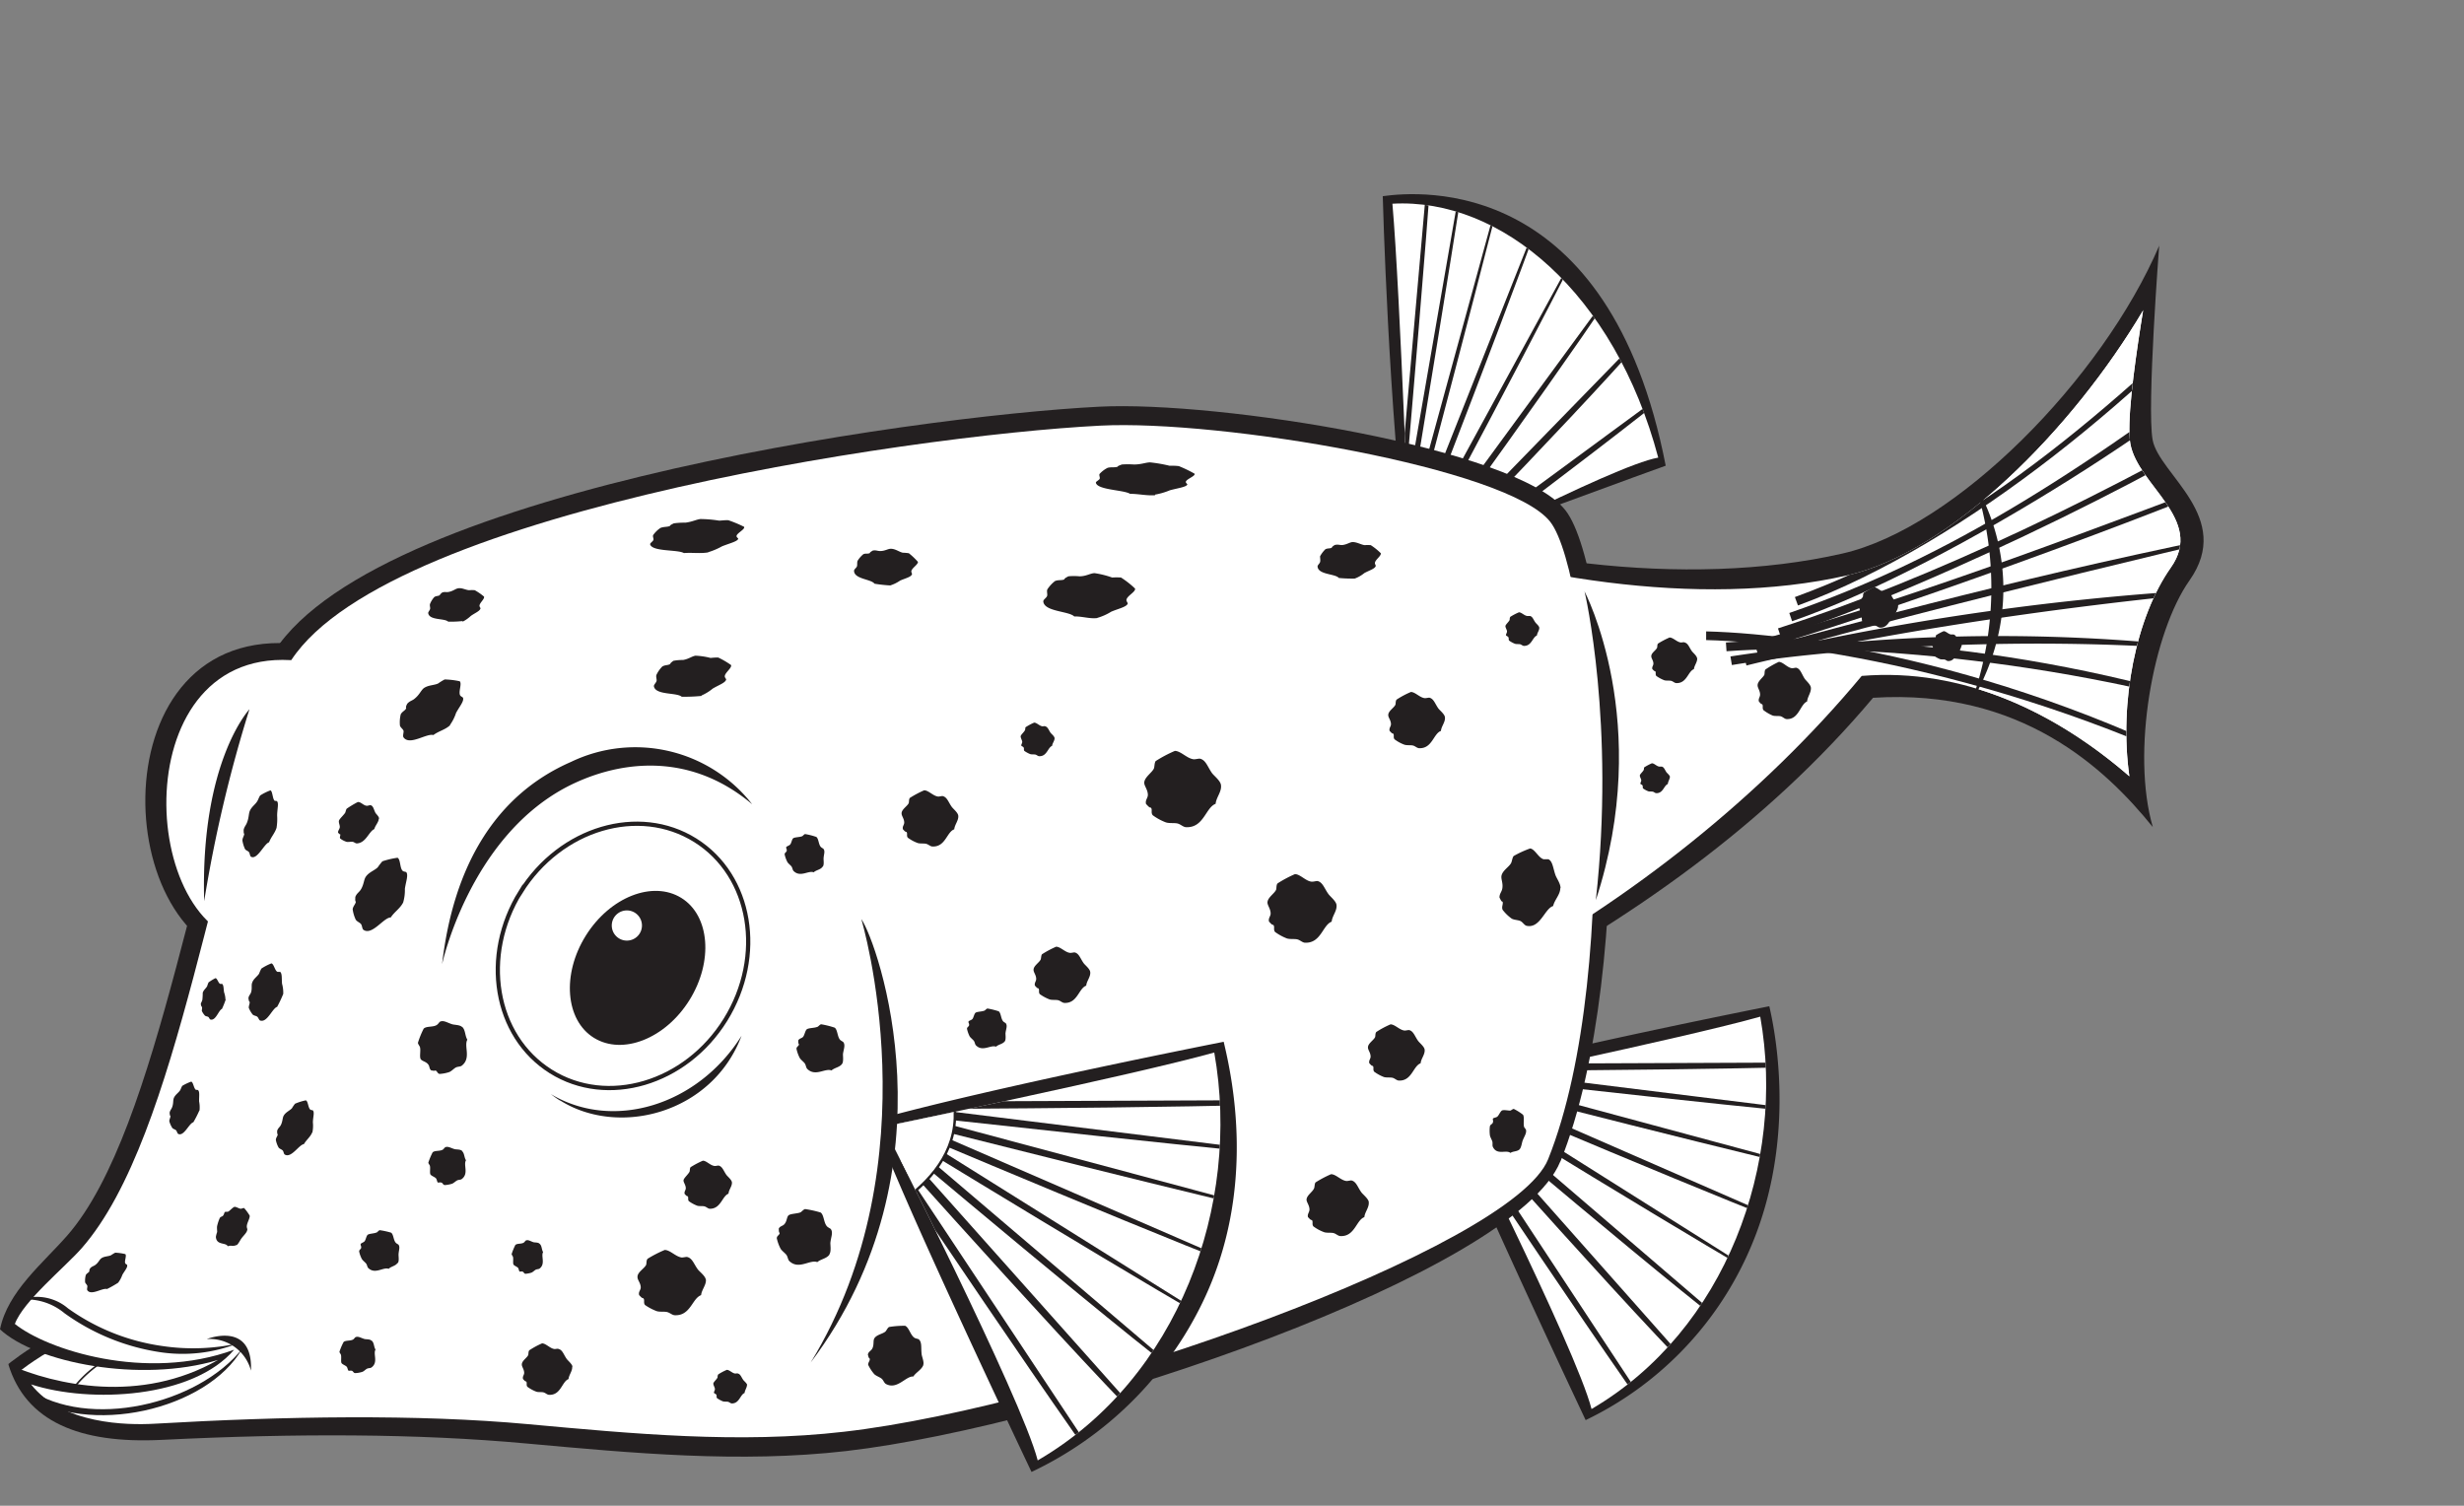 <svg xmlns="http://www.w3.org/2000/svg" xmlns:xlink="http://www.w3.org/1999/xlink" viewBox="0 0 326.56 199.56"><rect x="0" y="0" width="326.56" height="199.56" fill="#808080" stroke="none"/><defs><style>.cls-1,.cls-10,.cls-12,.cls-2,.cls-8{fill:none;}.cls-2{clip-path:url(#clip-path);}.cls-3{fill:#231f20;}.cls-4{fill:#fff;}.cls-5{clip-path:url(#clip-path-2);}.cls-6{clip-path:url(#clip-path-3);}.cls-7{clip-path:url(#clip-path-4);}.cls-10,.cls-12,.cls-8{stroke:#231f20;}.cls-8{stroke-miterlimit:3.86;stroke-width:0.22px;}.cls-9{clip-path:url(#clip-path-5);}.cls-10,.cls-12{stroke-miterlimit:3.86;}.cls-10{stroke-width:0.56px;}.cls-11{clip-path:url(#clip-path-7);}.cls-12{stroke-width:0.33px;}</style><clipPath id="clip-path"><path class="cls-1" d="M253.05,45.84a64.73,64.73,0,0,1,7.53,15.49c1,2.75,2.89,6.87,3.37,10.1,1.68,11.29-.39,24.69-13.46,38.41l66.67,13.67L326.56,0,253.05,45.84Z"/></clipPath><clipPath id="clip-path-2"><path class="cls-1" d="M184.54,27c1.05,12,2.34,48.87,2.34,48.87s26.86-14.19,32.89-15.22C214,38.91,199,26.19,184.54,27Z"/></clipPath><clipPath id="clip-path-3"><path class="cls-1" d="M233.29,134.74c-10.21,2.87-41.86,9.45-41.86,9.45s17.46,34.53,19.5,42.55c17.83-10.44,25.81-32.54,22.36-52Z"/></clipPath><clipPath id="clip-path-4"><path class="cls-1" d="M1.11,180.78s8.87-7.37,19.34-8l19.77,9.4s-12.15,7-21.16,6.73c-12.61-.32-17.95-8.12-17.95-8.12Z"/></clipPath><clipPath id="clip-path-5"><path class="cls-1" d="M284.05,41.11c-9.39,15.84-25.47,32-39.21,35.14-19.74,4.51-44.1.21-63.08-6.7L198,129c18.09-9.76,35.51-23.51,48.74-39.42,13.4-1.1,25.66,4.79,35.47,13.3-1.39-9.8.87-21.11,5.51-27.68,4.48-6.35-4.37-10.82-5.38-16.39-.48-2.67.44-9.72,1.38-15.73l.32-2Z"/></clipPath><clipPath id="clip-path-7"><path class="cls-1" d="M160.93,139.49c-10.69,3-43.81,9.83-43.81,9.83s18.27,35.9,20.41,44.23c18.65-10.85,27-33.82,23.4-54.06Z"/></clipPath></defs><g id="Layer_2" data-name="Layer 2"><g id="Layer_1-2" data-name="Layer 1"><path class="cls-3" d="M183.26,26c5-.69,30-2.78,37.5,35.72,0,0-27.46,9.9-34.19,12.9C184,54.34,183.26,26,183.26,26Z"/><path class="cls-4" d="M184.54,27c1.05,12,2.34,48.87,2.34,48.87s26.86-14.19,32.89-15.22C214,38.91,199,26.19,184.54,27Z"/><g class="cls-5"><path class="cls-3" d="M185.41,74l-.66-.54,5.71-64.79c.27,5.47-5.05,65.33-5.05,65.33Z"/><path class="cls-3" d="M185.79,74l-.78-.33,10.37-59.77c-.25,3.91-9.59,60.1-9.59,60.1Z"/><path class="cls-3" d="M186.08,74.92l-.75-.49,15-54.76c-.83,4.47-14.3,55.25-14.3,55.25Z"/><path class="cls-3" d="M186.21,75.89l-.7-.65L205.23,25.5c-1.22,4.59-19,50.39-19,50.39Z"/><path class="cls-3" d="M186.34,76.53l-.63-.81L210.11,31c-1.87,4.53-23.77,45.52-23.77,45.52Z"/><path class="cls-3" d="M186.46,77.16l-.54-.94L215,36.53c-2.23,4.43-28.53,40.63-28.53,40.63Z"/><path class="cls-3" d="M186.59,77.77l-.46-1,33.75-34.66c-2.66,4.28-33.29,35.71-33.29,35.71Z"/><path class="cls-3" d="M225.13,48.73c-3.67,3.86-38.42,29.64-38.42,29.64l-.37-1.12,38.79-28.52Z"/></g><path class="cls-3" d="M234.49,133.36c1,4.27,3.59,18.76-2.93,33a44.85,44.85,0,0,1-21.41,21.85s-17.6-37.24-20-44.84c15-4.21,44.29-10,44.29-10Z"/><path class="cls-4" d="M233.29,134.74c-10.21,2.87-41.86,9.45-41.86,9.45s17.46,34.53,19.5,42.55c17.83-10.44,25.81-32.54,22.36-52Z"/><g class="cls-6"><path class="cls-3" d="M192.78,142l.34-1,57.54-.23c-4.72,1-57.88,1.19-57.88,1.19Z"/><path class="cls-3" d="M192.86,142.49l.14-1.1,54.05,6.69c-3.46.14-54.19-5.59-54.19-5.59Z"/><path class="cls-3" d="M192.09,143l.28-1.08,50.56,13.62C238.88,155,192.09,143,192.09,143Z"/><path class="cls-3" d="M191.26,143.29l.44-1,47.07,20.54c-4.22-1.09-47.51-19.52-47.51-19.52Z"/><path class="cls-3" d="M190.73,143.54l.59-.94,43.58,27.47c-4.3-2-44.17-26.53-44.17-26.53Z"/><path class="cls-3" d="M190.21,143.79l.71-.85,40.1,34.4c-4.28-2.47-40.81-33.55-40.81-33.55Z"/><path class="cls-3" d="M189.7,144l.82-.74,36.61,41.32C222.9,181.55,189.7,144,189.7,144Z"/><path class="cls-3" d="M222.31,192.52c-4.06-4.49-33.11-48.25-33.11-48.25l.91-.63,32.2,48.88Z"/></g><path class="cls-3" d="M286.17,32.48s-1.66,21.46-.88,25.8c.84,4.61,10.82,10.25,4.88,18.66-4.83,6.85-7.73,22.81-4.85,32.68-6.2-7.69-17.43-18.39-37.08-17.14-14.23,16.92-32.37,29.57-51.82,39.79l-19.23-66c19.76,8.2,46.31,11.82,67,7.09,15-3.42,34.39-23.09,42-40.85Z"/><path class="cls-3" d="M40.89,85.54C51.08,87.15,57.45,98,55.66,109.27c-1.82,11.49-13.13,19.44-23.16,17.86-18.34-2.91-19.48-46,8.39-41.59Z"/><path class="cls-3" d="M1.11,180.78s8.87-7.37,19.34-8l19.77,9.4s-12.15,7-21.16,6.73c-12.61-.32-17.95-8.12-17.95-8.12Z"/><g class="cls-7"><path class="cls-4" d="M2.18,182.06s8.87-7.37,19.34-8l19.77,9.4s-12.16,7-21.16,6.73c-12.61-.32-17.95-8.12-17.95-8.12Z"/><path class="cls-4" d="M8.16,187.08c.54-2.56,4.49-8.12,13.57-9.72l18.06.43s-11.33,10.15-18.91,10.68a32.75,32.75,0,0,1-12.72-1.39Z"/><path class="cls-8" d="M8.16,187.08c.54-2.56,4.49-8.12,13.57-9.72l18.06.43s-11.33,10.15-18.91,10.68a32.75,32.75,0,0,1-12.72-1.39Z"/></g><path class="cls-3" d="M206.8,153.91c-5.89,14.69-65.25,35-94.64,38.4-14.12,1.62-28.3.28-42.38-1-14.5-1.33-30.47-1.36-48.37-.48-10.89.54-18-2.45-20.3-10,6.2,2.73,17.47,5.29,27.78-.59-10.26,3.1-24.13.37-28.89-4.06,1-5,5.69-8.75,8.91-12.43,12.42-14.19,17.27-55.32,26.29-75.33,10.23-22.69,85.74-33.26,110.51-34.52,15.67-.8,55.32,5.45,61.77,13.74s9.67,60.5-.68,86.32Z"/><path class="cls-4" d="M40.64,87.72c-24-3.8-22.75,34.94-7.69,37.18,8.33,1.24,18.19-6.17,19.76-16.1C54.31,98.68,48.79,89,40.64,87.72Z"/><path class="cls-4" d="M284.05,41.11c-9.39,15.84-25.47,32-39.21,35.14-19.74,4.51-44.1.21-63.08-6.7L198,129c18.09-9.76,35.51-23.51,48.74-39.42,13.4-1.1,25.66,4.79,35.47,13.3-1.39-9.8.87-21.11,5.51-27.68,4.48-6.35-4.37-10.82-5.38-16.39-.48-2.67.44-9.72,1.38-15.73l.32-2Z"/><g class="cls-9"><path class="cls-4" d="M253.05,45.84a64.73,64.73,0,0,1,7.53,15.49c1,2.75,2.89,6.87,3.37,10.1,1.68,11.29-.39,24.69-13.46,38.41l66.67,13.67L326.56,0,253.05,45.84Z"/></g><g class="cls-9"><path class="cls-3" d="M238.28,80.22l-.4-1.09C260.17,71,278.82,55.73,301,33.24c-15.7,18.06-40.16,38.71-62.7,47Z"/><path class="cls-3" d="M237.51,82.33l-.37-1.09c21.34-7.38,39.36-19,65-38.61-9.53,10.29-43.1,32.26-64.63,39.7Z"/><path class="cls-3" d="M236,84.38l-.36-1.1c20.4-6.57,44-17.89,66.93-31.32C292.7,59.79,256.49,77.78,236,84.38Z"/><path class="cls-3" d="M234.51,85.66l-.32-1.11c21.64-6,42.69-14.25,68.85-24-10.55,5.17-49,19.37-68.53,25.14Z"/><path class="cls-3" d="M233.09,87.17l-.3-1.12c18.5-5,42.24-11.32,70.8-16.73,0,0-50.22,11.67-70.5,17.85Z"/><path class="cls-3" d="M231.46,88.2l-.27-1.12a355.73,355.73,0,0,1,72.73-9.41C284.8,78.83,252.41,83,231.46,88.2Z"/><path class="cls-3" d="M229.53,88.14,229.34,87a236.56,236.56,0,0,1,74.69.54c-25.71-3.84-57.92-2.13-74.5.6Z"/><path class="cls-3" d="M228.82,86.31l-.08-1.16c15.77-1.14,45.19.42,75.83,11.93-29.34-9.89-60.12-11.9-75.75-10.77Z"/><path class="cls-3" d="M226.12,84.83l0-1.15c14.74.36,45.67,5.49,76,23.43-30.22-16.56-61.43-21.92-76-22.28Z"/></g><path class="cls-4" d="M4.1,183.45c4.17,5.34,12.77,5.44,16.35,5.24,17.31-1,34.94-1.29,49.56.06,13.9,1.27,27.92,2.61,41.86,1,29.82-3.41,88.6-24.34,93.31-36.12,10.19-25.46,5.85-77.31.28-84.47S161.77,55.6,145.84,56.41c-25.65,1.31-98.87,12.11-108.3,33-9.26,20.53-13.57,61-26.7,76-2.21,2.52-7.73,7-8.87,10.05,4.2,3.39,17.33,7.72,29.06,3.42-5.45,6.41-19,7.16-26.93,4.59Z"/><path class="cls-4" d="M69,118.22c5.29-8.47,15.65-11.54,23.14-6.86s9.26,15.33,4,23.8S80.49,146.7,73,142s-9.26-15.34-4-23.81Z"/><path class="cls-10" d="M69,118.22c5.29-8.47,15.65-11.54,23.14-6.86s9.26,15.33,4,23.8S80.49,146.7,73,142s-9.26-15.34-4-23.81Z"/><path class="cls-3" d="M77.64,124c3.19-5.11,8.86-7.34,12.65-5s4.27,8.44,1.08,13.55-8.86,7.34-12.65,5-4.28-8.44-1.08-13.55Z"/><path class="cls-3" d="M74.21,145.85A13.74,13.74,0,0,1,73,145c8.24,4.94,19.5,1.52,25.28-7.73-3.86,10.3-16.25,13.46-24,8.6Z"/><path class="cls-4" d="M81.08,122.66a2,2,0,1,1,2,2,2,2,0,0,1-2-2Z"/><path class="cls-3" d="M33.06,94a181.77,181.77,0,0,0-6,25.43c-.53-18.48,6-25.43,6-25.43Z"/><path class="cls-3" d="M27.4,177.47s6.14-2.46,5.86,4.18a5.65,5.65,0,0,0-5.86-4.18Z"/><path class="cls-3" d="M161.82,104.07c.11.86-.64,1.62-.71,2.46-1.33.49-1.56,3.18-3.89,3.1-.39,0-.71-.36-1.12-.48s-1.14,0-1.59-.16a7.17,7.17,0,0,1-1.74-.95c-.28-.38,0-.72-.24-1-.24,0-.41-.26-.64-.48-.14-.51.22-.75.24-1.19,0-.73-.51-1.22-.48-1.67.06-.71,1-1.28,1.27-1.83.1-.19.06-.72.24-1a16.94,16.94,0,0,1,2.55-1.35c.79,0,1.65,1.06,2.54,1.11.25,0,.65-.11.79-.08.78.18,1,1.08,1.59,1.91.27.37,1.12,1,1.19,1.59Z"/><path class="cls-3" d="M144.49,128.82c.08.63-.48,1.19-.53,1.81-1,.36-1.15,2.35-2.87,2.29-.29,0-.52-.26-.82-.35s-.84,0-1.18-.12a5.75,5.75,0,0,1-1.29-.7c-.2-.29,0-.53-.17-.76-.18,0-.3-.19-.47-.36-.1-.37.16-.55.17-.88,0-.54-.37-.89-.35-1.23,0-.52.75-.94.94-1.35.07-.14.05-.53.18-.7a13.19,13.19,0,0,1,1.87-1c.59,0,1.22.78,1.88.82.19,0,.48-.08.59-.06.57.14.74.8,1.17,1.41.2.28.83.75.88,1.18Z"/><path class="cls-3" d="M97,156.65c.07.54-.41,1-.45,1.55-.84.31-1,2-2.46,2-.24,0-.44-.23-.7-.31s-.72,0-1-.1a4.7,4.7,0,0,1-1.1-.6c-.17-.24,0-.45-.15-.65-.15,0-.26-.16-.4-.3-.09-.32.14-.47.15-.75,0-.46-.32-.77-.3-1.06s.64-.8.8-1.15c.06-.12,0-.45.15-.6a11.79,11.79,0,0,1,1.61-.85c.5,0,1,.67,1.6.7.16,0,.41-.07.5-.05.49.12.64.68,1,1.2.16.24.7.65.75,1Z"/><path class="cls-3" d="M52.68,167.39c-.26.4-.84.44-1.17.77-.71-.27-1.77.77-2.69-.09-.15-.14-.15-.39-.28-.58s-.45-.41-.58-.63a3.63,3.63,0,0,1-.36-1c0-.26.26-.3.27-.51s-.07-.25-.08-.42.36-.24.52-.41.23-.69.41-.86.87-.17,1.17-.31c.11,0,.28-.28.44-.31a10.22,10.22,0,0,1,1.51.33c.34.27.29,1,.63,1.35.09.1.3.19.35.25.24.35,0,.8,0,1.35,0,.25.09.81-.09,1.07Z"/><path class="cls-3" d="M61.24,152.56c.33.3.27.85.52,1.21-.38.62.4,1.77-.56,2.49-.15.12-.39.08-.59.17s-.46.36-.69.45a3.83,3.83,0,0,1-1,.18c-.24-.06-.23-.28-.43-.33s-.25,0-.41,0-.15-.37-.29-.55-.59-.32-.73-.51,0-.83-.08-1.14c0-.11-.21-.3-.21-.45a8.89,8.89,0,0,1,.57-1.36c.31-.28,1-.11,1.38-.38.1-.08.22-.26.29-.29.37-.17.75.11,1.25.25.22.06.77,0,1,.25Z"/><path class="cls-3" d="M37.54,131.72a15.84,15.84,0,0,1-.81,1.72c-.65.2-1.31,2.14-2.26,1.81-.15-.06-.21-.35-.36-.49s-.46-.14-.62-.3a3.27,3.27,0,0,1-.52-.9c0-.32.15-.53.12-.79-.1,0-.11-.23-.16-.42,0-.39.25-.52.35-.85.16-.53,0-.95.15-1.28.17-.51.68-.81.91-1.18a4.79,4.79,0,0,1,.3-.67,6.88,6.88,0,0,1,1.33-.69c.34.07.46,1,.81,1.12.11,0,.3,0,.35,0,.28.23.19.91.25,1.58a4.35,4.35,0,0,1,.16,1.31Z"/><path class="cls-3" d="M41.38,150.08c-.25.61-.79,1-1.1,1.55-.67.09-1.66,1.89-2.53,1.39-.15-.08-.15-.38-.27-.53s-.44-.23-.56-.41a3.26,3.26,0,0,1-.36-1c0-.32.24-.49.25-.76-.09,0-.07-.25-.08-.44.11-.38.33-.47.49-.77.25-.5.21-.93.37-1.23.26-.48.82-.69,1.1-1a4.94,4.94,0,0,1,.41-.6,7.29,7.29,0,0,1,1.43-.45c.32.12.29,1,.61,1.24.09.06.29.05.33.1.24.27,0,.92,0,1.6a4.26,4.26,0,0,1-.07,1.31Z"/><path class="cls-3" d="M36.66,109.69c-.23.74-.74,1.24-1,1.94-.64.17-1.57,2.39-2.4,1.91-.14-.08-.14-.43-.26-.6s-.41-.22-.53-.42a4.22,4.22,0,0,1-.34-1.12c0-.37.23-.6.24-.91-.09,0-.07-.28-.08-.51.11-.46.32-.59.46-1,.24-.61.2-1.11.35-1.49.25-.59.77-.89,1-1.31.1-.14.25-.59.39-.76a7.08,7.08,0,0,1,1.35-.67c.3.1.27,1.18.58,1.39.09,0,.27,0,.31.07.23.3,0,1.09,0,1.89a7,7,0,0,1-.07,1.55Z"/><path class="cls-3" d="M53.44,119.59c-.4.81-1.18,1.27-1.65,2-.94,0-2.46,2.42-3.61,1.65-.19-.12-.17-.53-.32-.75s-.57-.35-.72-.62a4.67,4.67,0,0,1-.4-1.37c.06-.43.38-.65.42-1-.12-.07-.07-.35-.07-.62.19-.5.5-.61.74-1,.4-.66.38-1.25.63-1.65.4-.63,1.18-.86,1.6-1.28a8.27,8.27,0,0,1,.62-.8,11.32,11.32,0,0,1,2-.47c.43.2.29,1.45.72,1.76.12.09.39.09.45.16.29.39-.06,1.27-.19,2.19a5.91,5.91,0,0,1-.22,1.79Z"/><path class="cls-3" d="M75.83,181.1c.07.58-.43,1.1-.48,1.67-.88.33-1,2.15-2.57,2.09-.25,0-.46-.24-.73-.32s-.75,0-1-.11a4.88,4.88,0,0,1-1.16-.64c-.18-.26,0-.49-.15-.7-.16,0-.27-.17-.42-.32-.1-.35.14-.51.15-.81,0-.49-.33-.82-.31-1.13,0-.48.67-.86.84-1.23.06-.14,0-.49.16-.65a10.68,10.68,0,0,1,1.68-.91c.52,0,1.09.71,1.67.75.17,0,.44-.08.53,0,.51.12.66.73,1.05,1.29.17.25.74.69.79,1.07Z"/><path class="cls-3" d="M111.6,141c-.32.46-1,.5-1.4.87-.85-.34-2.11.85-3.2-.19-.18-.18-.18-.48-.32-.71s-.54-.5-.69-.76a4.72,4.72,0,0,1-.43-1.21c0-.3.31-.34.33-.6-.11-.1-.08-.29-.1-.5.15-.3.43-.26.63-.47s.28-.8.49-1,1-.17,1.39-.33c.13,0,.34-.32.53-.35a11.78,11.78,0,0,1,1.8.45c.4.32.33,1.22.73,1.63.12.11.36.22.42.3.29.42,0,1-.06,1.6,0,.29.09,1-.12,1.27Z"/><path class="cls-3" d="M93,92.23a23.39,23.39,0,0,1-2.65.11c-.67-.59-3.49-.18-3.69-1.4,0-.21.28-.44.35-.67s-.12-.59,0-.85a4,4,0,0,1,.77-1.09c.37-.22.75-.14,1.05-.33,0-.12.21-.26.41-.42a6.29,6.29,0,0,1,1.27-.11c.76-.12,1.19-.5,1.67-.57a9.72,9.72,0,0,1,2,.3,8.12,8.12,0,0,1,1-.06,11.13,11.13,0,0,1,1.71,1c.14.4-.89,1.06-.83,1.53,0,.13.19.31.18.39-.1.44-1,.73-1.78,1.2a6.22,6.22,0,0,1-1.5.92Z"/><path class="cls-3" d="M145.43,81.91c-1,.13-2-.24-3.06-.21-.7-.72-4-.62-4.1-2,0-.23.38-.44.49-.68s-.08-.66.06-.93a4.59,4.59,0,0,1,1-1.08c.45-.19.87-.06,1.24-.22,0-.14.27-.26.53-.41a7.88,7.88,0,0,1,1.47,0c.89,0,1.43-.4,2-.42a12,12,0,0,1,2.33.58,9.64,9.64,0,0,1,1.18,0A12.4,12.4,0,0,1,150.43,78c.12.45-1.15,1-1.14,1.55,0,.14.19.36.17.45-.16.45-1.23.66-2.19,1.07a7.35,7.35,0,0,1-1.84.82Z"/><path class="cls-3" d="M61.3,82.31a15,15,0,0,1-1.9.08c-.48-.48-2.51-.14-2.65-1.14,0-.16.2-.35.25-.54s-.09-.48,0-.69a3.07,3.07,0,0,1,.56-.89c.26-.18.53-.11.74-.26,0-.1.16-.21.3-.34.37-.14.58,0,.91-.09.55-.11.86-.41,1.2-.47.54-.09,1,.23,1.48.25a4.19,4.19,0,0,1,.73,0,7.59,7.59,0,0,1,1.23.85c.1.33-.64.86-.6,1.24,0,.11.14.26.13.32-.07.36-.72.6-1.28,1a4.66,4.66,0,0,1-1.08.76Z"/><path class="cls-3" d="M118,77.59a18.72,18.72,0,0,1-2.1-.23c-.44-.62-2.72-.6-2.71-1.72,0-.19.28-.35.37-.55s0-.54.1-.77a3.57,3.57,0,0,1,.76-.87c.32-.15.6,0,.87-.16,0-.11.2-.2.38-.32.43-.09.64.07,1,.06.62,0,1-.3,1.39-.3.61,0,1.11.42,1.58.52a8.07,8.07,0,0,1,.81.07,9.12,9.12,0,0,1,1.21,1.15c0,.38-.86.84-.88,1.26,0,.13.11.31.09.38-.14.38-.89.53-1.58.84a4.85,4.85,0,0,1-1.31.64Z"/><path class="cls-3" d="M179.55,76.68a18.69,18.69,0,0,1-2.11-.08c-.48-.58-2.76-.41-2.82-1.53,0-.18.26-.36.33-.57s0-.54,0-.77a3.91,3.91,0,0,1,.7-.93c.31-.17.6-.07.86-.21,0-.12.19-.22.36-.35.42-.12.64,0,1,0,.62-.06,1-.37,1.38-.4.6,0,1.13.35,1.61.41a5.58,5.58,0,0,1,.81,0A7.88,7.88,0,0,1,183,73.32c.08.37-.79.89-.78,1.32,0,.12.13.3.11.37-.11.38-.85.58-1.51.94a4.51,4.51,0,0,1-1.27.73Z"/><path class="cls-3" d="M177.13,119.93c.1.78-.58,1.46-.64,2.22-1.2.44-1.4,2.86-3.51,2.79-.35,0-.63-.32-1-.43s-1,0-1.43-.14a6.82,6.82,0,0,1-1.57-.86c-.25-.35,0-.65-.22-.93-.22,0-.36-.23-.57-.43-.13-.46.2-.68.21-1.07,0-.66-.45-1.1-.42-1.51.05-.64.91-1.14,1.14-1.64.08-.18,0-.65.21-.86a16.39,16.39,0,0,1,2.29-1.22c.72,0,1.49,1,2.29,1,.23,0,.59-.11.72-.08.69.17.9,1,1.43,1.72.24.34,1,.92,1.07,1.43Z"/><path class="cls-3" d="M191.5,95.05c.08.64-.48,1.2-.53,1.82-1,.36-1.15,2.35-2.87,2.29-.29,0-.52-.27-.82-.35s-.84,0-1.17-.12a5.06,5.06,0,0,1-1.29-.71c-.21-.28,0-.52-.18-.76-.18,0-.3-.19-.47-.35-.1-.38.16-.55.18-.88,0-.54-.38-.9-.36-1.23,0-.53.75-.94.94-1.35.07-.14,0-.53.18-.7a11.93,11.93,0,0,1,1.88-1c.58,0,1.21.78,1.87.82.19,0,.48-.08.59-.06.57.14.74.8,1.17,1.41.2.28.83.75.88,1.17Z"/><path class="cls-3" d="M188.81,139.1c.08.64-.48,1.2-.53,1.82-1,.36-1.15,2.35-2.87,2.29-.29,0-.52-.27-.82-.36s-.84,0-1.18-.11a5.42,5.42,0,0,1-1.29-.71c-.2-.28,0-.52-.17-.76-.18,0-.3-.19-.47-.35-.1-.38.16-.55.17-.88,0-.54-.37-.9-.35-1.23,0-.53.75-.94.94-1.35.07-.15,0-.53.18-.7a12.24,12.24,0,0,1,1.87-1c.59,0,1.22.78,1.88.82.19,0,.48-.08.59-.06.57.14.74.8,1.17,1.41.19.28.82.75.88,1.17Z"/><path class="cls-3" d="M127,108.09c.08.63-.48,1.19-.53,1.82-1,.35-1.15,2.34-2.87,2.28-.29,0-.52-.26-.83-.35s-.84,0-1.17-.12a5.38,5.38,0,0,1-1.29-.7c-.2-.28,0-.53-.17-.76-.18,0-.31-.19-.47-.35-.11-.38.16-.56.17-.88,0-.54-.37-.9-.35-1.24,0-.52.75-.94.94-1.34.07-.15,0-.54.17-.71a13.94,13.94,0,0,1,1.88-1c.59,0,1.22.79,1.88.83.19,0,.48-.09.58-.06.58.13.75.79,1.18,1.4.19.28.82.76.88,1.18Z"/><path class="cls-3" d="M71.56,164.88c.27.27.22.75.42,1.06-.31.54.34,1.55-.46,2.18-.13.1-.33.07-.5.15s-.38.31-.57.39a3.46,3.46,0,0,1-.84.16c-.19-.06-.19-.25-.36-.29s-.2,0-.34,0-.13-.32-.24-.48-.5-.28-.61-.45,0-.73-.07-1c0-.09-.17-.26-.18-.4A8.08,8.08,0,0,1,68.3,165c.25-.24.83-.1,1.14-.33.09-.07.19-.23.25-.26.31-.15.62.1,1,.22.19.06.65,0,.83.22Z"/><path class="cls-3" d="M49.29,177.7c.31.3.25.82.48,1.16-.35.59.39,1.68-.52,2.36-.15.12-.37.08-.57.16s-.43.35-.65.43a3.39,3.39,0,0,1-1,.17c-.22-.06-.22-.27-.41-.31s-.23,0-.38,0-.15-.35-.28-.52-.57-.31-.69-.49,0-.79-.08-1.08c0-.1-.2-.29-.2-.43a7.75,7.75,0,0,1,.55-1.29c.28-.26.95-.11,1.3-.36.1-.08.21-.25.28-.28.35-.16.71.1,1.18.24.22.06.74,0,.94.23Z"/><path class="cls-3" d="M15.66,170a14.42,14.42,0,0,1-1.48.84c-.59-.19-2.08.91-2.6.17-.09-.12,0-.36,0-.54s-.26-.35-.3-.54a2.8,2.8,0,0,1,.09-.94c.13-.25.38-.31.49-.52-.06-.07,0-.23.1-.39.24-.27.45-.26.69-.45.4-.3.52-.67.77-.86.4-.29.93-.24,1.29-.41a5.51,5.51,0,0,1,.56-.34,7,7,0,0,1,1.34.19c.21.22-.16.95,0,1.24.06.08.22.15.24.2.09.32-.33.77-.63,1.3a4,4,0,0,1-.56,1.05Z"/><path class="cls-3" d="M26.41,147.2a14,14,0,0,1-.79,1.54c-.57.15-1.24,1.91-2,1.54-.13-.07-.16-.34-.28-.47s-.39-.17-.51-.33a3.32,3.32,0,0,1-.39-.87c0-.29.16-.48.15-.72-.08,0-.09-.23-.11-.41.06-.35.24-.46.34-.76.18-.48.1-.87.21-1.17.18-.47.63-.71.84-1.05.08-.11.19-.47.3-.6a6.71,6.71,0,0,1,1.17-.55c.29.08.34.93.63,1.09.09,0,.25,0,.29.05.23.23.11.86.13,1.49a4,4,0,0,1,.05,1.22Z"/><path class="cls-3" d="M29.92,132.45a11.38,11.38,0,0,1-.5,1.26c-.45.18-.82,1.6-1.52,1.41-.11,0-.17-.24-.28-.33s-.34-.08-.46-.19a2.39,2.39,0,0,1-.41-.62c0-.22.08-.38,0-.56-.07,0-.09-.16-.13-.3s.15-.38.2-.62a8.64,8.64,0,0,0,.05-.92c.1-.37.45-.61.59-.89a3.68,3.68,0,0,1,.18-.49,5.93,5.93,0,0,1,.91-.56c.25,0,.38.67.64.76.08,0,.21,0,.25,0,.21.15.18.64.26,1.12a3.13,3.13,0,0,1,.18.93Z"/><path class="cls-3" d="M59.68,96.09c-.65.63-1.54.79-2.24,1.33-.89-.27-3.13,1.43-3.95.32-.14-.18,0-.55,0-.82S53,96.4,53,96.1a4.47,4.47,0,0,1,.11-1.43c.2-.38.57-.48.73-.8-.09-.11,0-.36.14-.61.36-.4.69-.4,1-.69.59-.48.78-1,1.15-1.34.59-.45,1.4-.39,1.94-.65a7.87,7.87,0,0,1,.86-.53,10.51,10.51,0,0,1,2,.24c.33.33-.22,1.45.07,1.89.09.13.34.22.37.31.14.47-.49,1.17-.93,2a5.84,5.84,0,0,1-.82,1.61Z"/><path class="cls-3" d="M31.33,165c-.38.23-.76,0-1.14.17-.28-.55-1.5-.09-1.58-1.25a3.6,3.6,0,0,1,.17-.64c0-.3-.05-.56,0-.81a5.88,5.88,0,0,1,.35-1.05c.16-.22.32-.15.45-.33s.1-.25.19-.41.34,0,.54-.14.53-.5.73-.58.62.23.88.24c.09,0,.33-.12.44-.09a6.45,6.45,0,0,1,.73,1c.05.38-.4,1-.38,1.47,0,.13.08.3.07.37-.05.42-.44.72-.78,1.18-.16.2-.41.76-.66.91Z"/><path class="cls-3" d="M206.79,117.7c0,.87-.76,1.54-.95,2.38-1.11.32-1.71,3-3.51,2.62-.29-.06-.48-.44-.78-.61s-.88-.15-1.21-.35a5.54,5.54,0,0,1-1.2-1.17c-.16-.42.11-.72,0-1.07-.18,0-.27-.3-.41-.55,0-.53.29-.73.37-1.17.14-.73-.2-1.28-.1-1.73.15-.7,1-1.15,1.27-1.67.11-.19.16-.72.34-.93a13.5,13.5,0,0,1,2.18-1c.63.06,1.12,1.27,1.8,1.43.19,0,.52,0,.63,0,.57.28.61,1.2.93,2.1.14.41.7,1.16.67,1.74Z"/><path class="cls-3" d="M122.38,180.89c-.23.65-1,1-1.33,1.54-1-.08-2.13,1.79-3.62,1-.25-.13-.33-.48-.56-.69s-.74-.37-1-.62a5.41,5.41,0,0,1-.81-1.24c0-.37.26-.51.21-.82-.16-.08-.18-.31-.25-.54.09-.41.41-.47.58-.78.27-.52.09-1,.27-1.35.29-.5,1.11-.6,1.47-.91.13-.11.29-.5.49-.61a12.09,12.09,0,0,1,2.13-.16c.53.22.7,1.28,1.27,1.61.16.09.46.12.54.19.44.38.28,1.1.37,1.88,0,.35.37,1.08.22,1.52Z"/><path class="cls-3" d="M61.28,136.12c.42.42.34,1.17.66,1.67-.48.86.53,2.44-.72,3.43-.2.17-.51.12-.77.24s-.6.5-.9.62a4.9,4.9,0,0,1-1.31.25c-.3-.09-.29-.4-.55-.46-.13.1-.32,0-.53,0-.29-.22-.2-.51-.38-.76-.29-.42-.78-.44-1-.71s0-1.15-.11-1.57c0-.15-.27-.42-.28-.63a11.87,11.87,0,0,1,.76-1.87c.39-.38,1.3-.15,1.78-.52.14-.1.3-.35.38-.4.48-.24,1,.15,1.63.34.3.09,1,.07,1.29.35Z"/><path class="cls-3" d="M109,114.89c-.26.38-.83.41-1.16.72-.7-.28-1.75.71-2.65-.16-.15-.14-.15-.39-.27-.58s-.45-.41-.57-.63a4.13,4.13,0,0,1-.36-1c0-.26.26-.29.28-.5s-.07-.25-.08-.41.35-.22.52-.39.23-.67.4-.83.86-.15,1.16-.27c.11,0,.28-.27.43-.3a9.07,9.07,0,0,1,1.49.38c.33.26.28,1,.61,1.34.1.1.3.19.35.26.24.35,0,.78,0,1.32,0,.24.08.8-.1,1Z"/><path class="cls-3" d="M93.55,169.53c.1.74-.57,1.4-.63,2.12-1.19.42-1.39,2.74-3.47,2.66-.34,0-.62-.3-1-.41s-1,0-1.41-.13a7,7,0,0,1-1.56-.82c-.24-.33,0-.62-.21-.89-.21,0-.36-.22-.56-.41-.13-.44.19-.64.21-1,0-.63-.46-1-.43-1.44,0-.61.91-1.09,1.14-1.57.08-.17,0-.62.21-.82a15.63,15.63,0,0,1,2.26-1.16c.71,0,1.47.91,2.26,1,.23,0,.58-.1.71-.07.69.16.89.93,1.41,1.64.24.32,1,.87,1.06,1.36Z"/><path class="cls-3" d="M109.93,166.27c-.37.54-1.16.6-1.61,1-1-.37-2.43,1.05-3.69-.12-.21-.19-.21-.54-.38-.8s-.62-.56-.8-.86a5.55,5.55,0,0,1-.5-1.38c0-.35.36-.4.38-.7-.13-.12-.1-.34-.12-.58.18-.35.49-.32.72-.56.38-.4.32-.93.56-1.18s1.19-.23,1.61-.42c.14-.07.38-.38.6-.43a13.9,13.9,0,0,1,2.07.46c.46.36.39,1.4.86,1.86.13.13.42.25.48.33.34.48,0,1.1-.06,1.85,0,.34.12,1.12-.12,1.48Z"/><path class="cls-3" d="M50.2,108.49c0,.47-.48.92-.59,1.39-.74.33-1.09,1.83-2.31,1.9-.21,0-.34-.17-.55-.21s-.6.05-.82,0a2.81,2.81,0,0,1-.84-.44c-.11-.2.06-.4,0-.56-.12,0-.19-.12-.29-.23,0-.27.18-.42.23-.67s-.17-.64-.11-.89.64-.76.83-1.07c.06-.11.09-.4.21-.54a13.5,13.5,0,0,1,1.45-.87c.43-.06.78.51,1.25.49.13,0,.35-.09.42-.08.39.06.44.54.67,1,.11.2.51.51.49.82Z"/><path class="cls-3" d="M133.17,138c-.27.38-.84.41-1.16.72-.71-.28-1.76.71-2.65-.16-.15-.14-.15-.39-.27-.58s-.45-.42-.58-.63a4,4,0,0,1-.35-1c0-.25.26-.28.28-.49s-.08-.25-.09-.42.36-.21.52-.38.23-.67.41-.83.86-.15,1.16-.28c.1,0,.28-.26.43-.29a10.06,10.06,0,0,1,1.49.37c.33.27.28,1,.61,1.35.1.1.3.19.34.25.24.35,0,.79-.05,1.33,0,.24.08.8-.09,1.05Z"/><path class="cls-3" d="M93.85,73.21c-1.07.18-2.14,0-3.21.09-.81-.49-4.23-.16-4.48-1.17,0-.17.34-.35.43-.55s-.15-.49,0-.7a3.73,3.73,0,0,1,.94-.91c.44-.18.9-.11,1.26-.26,0-.11.26-.22.51-.35a10.19,10.19,0,0,1,1.53-.09c.92-.11,1.45-.42,2-.48A16.36,16.36,0,0,1,95.3,69c.26,0,.92-.09,1.24-.05a16.84,16.84,0,0,1,2.08.87c.17.34-1.08.88-1,1.27,0,.11.24.26.22.32-.11.36-1.2.61-2.16,1a9,9,0,0,1-1.81.77Z"/><path class="cls-3" d="M153.09,65.63c-1.12.09-2.21-.19-3.32-.18-.8-.53-4.37-.5-4.53-1.48,0-.16.38-.31.49-.49s-.11-.48,0-.67A3.63,3.63,0,0,1,146.8,62c.47-.13.94,0,1.33-.15,0-.1.29-.18.55-.29a11.84,11.84,0,0,1,1.6,0c1,0,1.54-.27,2.14-.28a18.69,18.69,0,0,1,2.55.44c.26,0,.95,0,1.28.06a17.68,17.68,0,0,1,2.07,1c.15.33-1.2.74-1.16,1.12,0,.1.22.26.2.32-.16.34-1.31.48-2.32.76a9,9,0,0,1-1.95.57Z"/><path class="cls-3" d="M181.4,159.31c.09.7-.52,1.32-.58,2-1.08.39-1.26,2.58-3.15,2.51-.32,0-.57-.29-.9-.39s-.93,0-1.29-.13a5.59,5.59,0,0,1-1.42-.77c-.22-.31,0-.58-.19-.83-.2,0-.33-.21-.52-.39-.11-.41.18-.61.2-1,0-.59-.42-1-.39-1.35.05-.57.82-1,1-1.48.08-.16.05-.58.19-.77a14.35,14.35,0,0,1,2.06-1.09c.65,0,1.34.85,2.06.9.21,0,.53-.09.65-.07.63.15.81.88,1.29,1.55.21.3.9.82,1,1.28Z"/><path class="cls-3" d="M224.93,87.2c.06.52-.39,1-.43,1.48-.79.29-.93,1.9-2.33,1.85-.23,0-.42-.22-.66-.29s-.68,0-.95-.09a4.64,4.64,0,0,1-1.05-.57c-.16-.23,0-.43-.14-.62-.14,0-.24-.15-.38-.28-.08-.31.13-.45.14-.72,0-.43-.3-.72-.28-1,0-.43.61-.77.76-1.1.06-.11,0-.43.14-.57a11.07,11.07,0,0,1,1.52-.8c.48,0,1,.63,1.52.66.15,0,.39-.07.48,0,.46.11.6.65.95,1.14.16.23.67.61.71,1Z"/><path class="cls-3" d="M221.32,102.91c0,.34-.25.63-.28,1-.52.19-.61,1.24-1.53,1.21-.15,0-.27-.14-.43-.19s-.45,0-.63-.06a3,3,0,0,1-.68-.37c-.11-.15,0-.28-.09-.41s-.16-.1-.25-.18.08-.3.09-.47-.2-.48-.19-.66.4-.5.5-.71,0-.29.1-.38a6.82,6.82,0,0,1,1-.53c.32,0,.65.42,1,.44.1,0,.26,0,.31,0,.3.07.4.42.62.75.11.14.44.4.47.62Z"/><path class="cls-3" d="M240,91.11c.07.65-.45,1.22-.5,1.86-.92.37-1.08,2.4-2.7,2.33-.27,0-.49-.27-.77-.36s-.79,0-1.1-.11a5.37,5.37,0,0,1-1.22-.72c-.19-.29,0-.54-.16-.78-.17,0-.28-.19-.44-.36-.1-.38.15-.56.16-.9,0-.55-.35-.91-.33-1.26,0-.53.71-1,.89-1.37.06-.15,0-.55.16-.72a12.46,12.46,0,0,1,1.76-1c.56,0,1.15.8,1.77.84.18,0,.45-.08.55-.06.54.14.7.81,1.1,1.44.19.28.78.76.83,1.19Z"/><path class="cls-3" d="M251.55,80.25c.06.46-.34.85-.38,1.3-.7.25-.81,1.67-2,1.63-.21,0-.37-.19-.59-.25s-.6,0-.83-.09a3.57,3.57,0,0,1-.92-.5c-.15-.2,0-.37-.13-.54-.13,0-.21-.13-.33-.25s.11-.39.12-.63-.27-.64-.25-.88.53-.67.67-1c0-.1,0-.38.13-.5a9.43,9.43,0,0,1,1.33-.71c.42,0,.87.56,1.34.59.13,0,.34-.06.42,0,.4.09.53.56.83,1,.14.2.59.53.63.83Z"/><path class="cls-3" d="M260,85.39c0,.33-.25.63-.28,1-.52.19-.61,1.25-1.53,1.22-.15,0-.27-.14-.43-.19s-.45,0-.63-.06a2.79,2.79,0,0,1-.68-.37c-.11-.16,0-.29-.1-.41s-.16-.1-.25-.19.09-.29.1-.46-.2-.48-.19-.66.4-.5.5-.72,0-.28.09-.37a7,7,0,0,1,1-.53c.31,0,.65.42,1,.44a2,2,0,0,1,.31,0c.3.07.39.42.62.74.11.15.44.4.47.63Z"/><path class="cls-3" d="M201.43,152.29c-.34.36-.87.25-1.25.51-.55-.47-1.78.36-2.33-.81-.09-.19,0-.47-.07-.71s-.28-.56-.32-.83a4.73,4.73,0,0,1,0-1.19c.09-.27.31-.25.39-.48s0-.29,0-.47.38-.16.58-.31.4-.67.61-.81.81,0,1.11,0c.11,0,.33-.23.48-.22a6.84,6.84,0,0,1,1.22.77c.22.37,0,1.17.15,1.63.06.13.22.28.24.36.11.44-.22.87-.44,1.44-.1.26-.17.9-.4,1.14Z"/><path class="cls-3" d="M139.76,97.77c.05.38-.29.71-.32,1.08-.58.22-.68,1.41-1.71,1.37-.17,0-.31-.16-.49-.21s-.51,0-.71-.07a3.84,3.84,0,0,1-.77-.42c-.12-.17,0-.32-.1-.46s-.18-.11-.28-.21.1-.33.1-.52-.22-.54-.21-.74.45-.56.56-.8,0-.32.11-.42a7.16,7.16,0,0,1,1.12-.6c.35,0,.73.47,1.12.49.11,0,.29-.05.35,0,.34.09.45.48.7.85.12.16.5.45.53.7Z"/><path class="cls-3" d="M99,183.53c0,.38-.29.72-.32,1.09C98.1,184.83,98,186,97,186c-.18,0-.31-.16-.49-.21s-.51,0-.71-.07a3.84,3.84,0,0,1-.77-.42c-.12-.17,0-.32-.1-.46s-.18-.11-.28-.21.1-.33.1-.53-.22-.53-.21-.73.45-.56.56-.81c0-.08,0-.32.11-.42a7.19,7.19,0,0,1,1.12-.59c.35,0,.73.46,1.12.49.11,0,.29-.05.35,0,.34.08.45.48.7.84.12.17.5.45.53.7Z"/><path class="cls-3" d="M204,83.14c.05.38-.28.72-.31,1.09-.59.21-.69,1.4-1.72,1.37-.17,0-.31-.16-.49-.21s-.5,0-.7-.07a3.36,3.36,0,0,1-.77-.42c-.12-.17,0-.32-.11-.46s-.18-.11-.28-.21.1-.33.11-.53-.23-.53-.21-.73.45-.56.56-.81c0-.08,0-.32.1-.42a7.77,7.77,0,0,1,1.13-.59c.35,0,.72.46,1.12.49.11,0,.28,0,.35,0,.34.08.44.48.7.84.11.17.49.45.52.7Z"/><path class="cls-3" d="M58.59,127.79c1.5-13,7.06-22.44,17.1-26.82a19.66,19.66,0,0,1,24,5.62C91,99.26,81.35,101,74.94,104.39c-12.77,6.83-16.35,23.4-16.35,23.4Z"/><path class="cls-3" d="M3.22,184.78l.48-.71c8.09,5.48,22.51,2.07,28.4-5.32-4.65,8.12-20.42,11.76-28.88,6Z"/><path class="cls-3" d="M9,173.39a28.19,28.19,0,0,0,12.51,5,27.77,27.77,0,0,0,9.94-.32,20,20,0,0,1-10,1.17,29,29,0,0,1-12.92-5.21,7.89,7.89,0,0,0-5.78-1.78A6.33,6.33,0,0,1,9,173.39Z"/><path class="cls-3" d="M210,78.38c.07.19,4.08,17.63,1.5,40.92,7.69-23.51-1.5-40.92-1.5-40.92Z"/><path class="cls-3" d="M261.83,64.37a44.88,44.88,0,0,1-.55,28.69c9.19-15.81.55-28.69.55-28.69Z"/><path class="cls-3" d="M162.18,138.07c1.06,4.51,4.48,19.48-2.79,34.52a47.94,47.94,0,0,1-22.68,22.49s-18.41-38.71-20.87-46.61c15.71-4.38,46.34-10.4,46.34-10.4Z"/><path class="cls-4" d="M160.93,139.49c-10.69,3-43.81,9.83-43.81,9.83s18.27,35.9,20.41,44.23c18.65-10.85,27-33.82,23.4-54.06Z"/><g class="cls-11"><path class="cls-3" d="M118.53,147l.36-1,60.21-.24c-4.94,1.08-60.57,1.23-60.57,1.23Z"/><path class="cls-3" d="M118.62,147.56l.14-1.15,56.56,7c-3.61.15-56.7-5.8-56.7-5.8Z"/><path class="cls-3" d="M117.81,148.08l.3-1.12L171,161.12c-4.23-.59-53.2-13-53.2-13Z"/><path class="cls-3" d="M117,148.38l.46-1.06,49.25,21.36c-4.42-1.13-49.71-20.3-49.71-20.3Z"/><path class="cls-3" d="M116.39,148.65l.61-1,45.61,28.55c-4.5-2.05-46.22-27.57-46.22-27.57Z"/><path class="cls-3" d="M115.84,148.9l.75-.88,42,35.76c-4.48-2.57-42.71-34.88-42.71-34.88Z"/><path class="cls-3" d="M115.31,149.15l.86-.77,38.31,43c-4.43-3.18-39.17-42.19-39.17-42.19Z"/><path class="cls-3" d="M149.44,199.56c-4.25-4.66-34.65-50.16-34.65-50.16l.95-.65,33.7,50.81Z"/><path class="cls-4" d="M116.72,135.24s10.22,3.35,9.83,13c-.42,10.68-15.81,15.38-15.81,15.38-6.87-23.1,6-28.42,6-28.42Z"/><path class="cls-12" d="M116.72,135.24s10.22,3.35,9.83,13c-.42,10.68-15.81,15.38-15.81,15.38-6.87-23.1,6-28.42,6-28.42Z"/></g><path class="cls-4" d="M118.62,142.48s.21,10.58-1.82,16.67l-6.73-7.69,2-5.45,6.52-3.53Z"/><path class="cls-3" d="M114.15,121.8c2.12,3,12.82,32.91-6.71,58.78,16.37-26.75,6.71-58.78,6.71-58.78Z"/></g></g></svg>